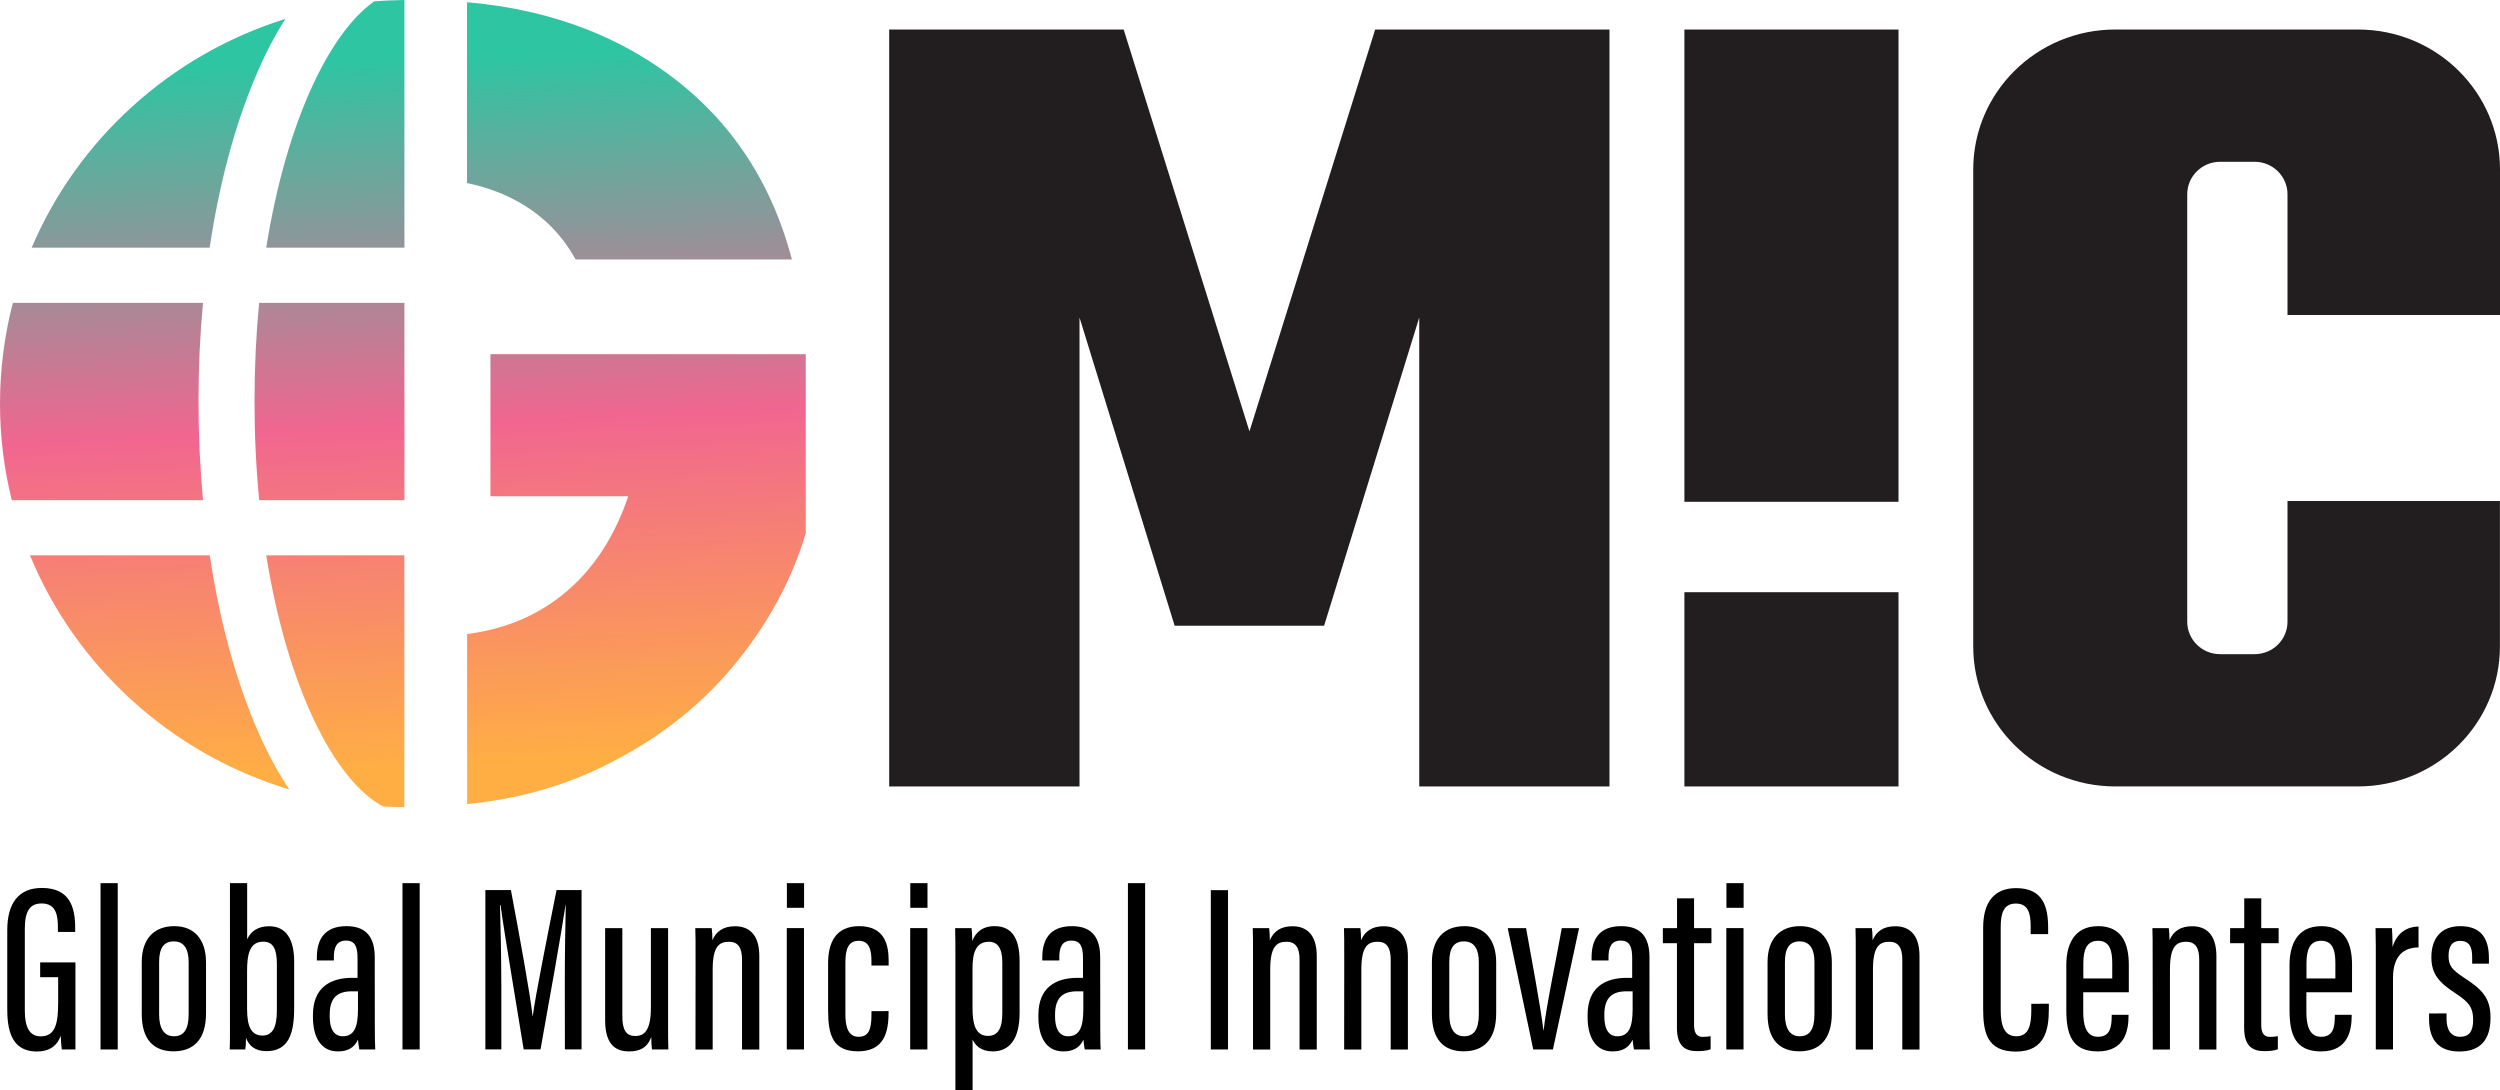 <?xml version="1.0" encoding="utf-8"?>
<!-- Generator: Adobe Illustrator 23.1.0, SVG Export Plug-In . SVG Version: 6.00 Build 0)  -->
<svg version="1.1" id="Layer_1" xmlns="http://www.w3.org/2000/svg" xmlns:xlink="http://www.w3.org/1999/xlink" x="0px" y="0px"
	 viewBox="0 0 282 123" style="enable-background:new 0 0 282 123;" xml:space="preserve">
<style type="text/css">
	.st0{clip-path:url(#SVGID_2_);}
	.st1{fill:#221E20;}
	.st2{fill:url(#SVGID_3_);}
	.st3{fill:url(#SVGID_4_);}
	.st4{fill:url(#SVGID_5_);}
	.st5{fill:url(#SVGID_6_);}
	.st6{fill:url(#SVGID_7_);}
	.st7{fill:url(#SVGID_8_);}
	.st8{fill:url(#SVGID_9_);}
	.st9{fill:url(#SVGID_10_);}
</style>
<g>
	<defs>
		<rect id="SVGID_1_" width="282" height="123"/>
	</defs>
	<clipPath id="SVGID_2_">
		<use xlink:href="#SVGID_1_"  style="overflow:visible;"/>
	</clipPath>
	<g class="st0">
		<path d="M8.51,118.38H6.97c-0.05-0.29-0.11-1.15-0.12-1.56c-0.46,1.33-1.49,1.79-2.68,1.79c-2.52,0-3.35-1.83-3.35-4.71v-8.99
			c0-2.94,1.21-4.75,3.9-4.75c3.18,0,3.76,2.21,3.76,4.5v0.46H6.53v-0.5c0-1.26-0.15-2.71-1.83-2.71c-1.27,0-1.9,0.79-1.9,2.83v9.26
			c0,1.77,0.47,2.9,1.8,2.9c1.67,0,1.96-1.52,1.96-3.81v-2.86H4.53v-1.67h3.98V118.38L8.51,118.38z"/>
		<path d="M11.34,118.38V99.62h1.94v18.76H11.34z"/>
		<path d="M23.24,108.57v5.73c0,2.97-1.42,4.29-3.66,4.29c-2.23,0-3.59-1.3-3.59-4.22v-5.85c0-2.64,1.41-4.05,3.67-4.05
			S23.24,105.97,23.24,108.57L23.24,108.57z M17.95,108.52v5.92c0,1.49,0.51,2.45,1.67,2.45c1.08,0,1.66-0.73,1.66-2.47v-5.91
			c0-1.35-0.45-2.32-1.66-2.32C18.42,106.18,17.95,107.02,17.95,108.52L17.95,108.52z"/>
		<path d="M25.94,99.62h1.94v6.33c0.39-0.86,1.17-1.47,2.48-1.47c2,0,2.82,1.6,2.82,3.97v5.28c0,2.8-0.59,4.84-3.13,4.84
			c-1.3,0-1.98-0.64-2.3-1.5c-0.01,0.56-0.02,0.9-0.08,1.31h-1.76c0.04-0.78,0.03-2,0.03-3.62L25.94,99.62L25.94,99.62z
			 M31.23,114.05v-5.32c0-1.58-0.37-2.51-1.53-2.51c-1.57,0-1.83,1.47-1.83,3.36v4.21c0,2.07,0.5,3.02,1.75,3.02
			C30.68,116.81,31.23,115.95,31.23,114.05L31.23,114.05z"/>
		<path d="M42.28,116.01c0,0.93,0.02,1.96,0.05,2.37h-1.8c-0.07-0.33-0.13-0.88-0.15-1.11c-0.45,1.01-1.3,1.33-2.27,1.33
			c-2.01,0-2.81-1.76-2.81-3.87v-0.24c0-3.1,1.95-4.19,4.43-4.19h0.6v-2.17c0-1.24-0.21-2.03-1.3-2.03s-1.37,0.81-1.37,1.88v0.36
			h-1.92v-0.34c0-1.91,0.76-3.53,3.35-3.53c2.42,0,3.18,1.49,3.18,3.51L42.28,116.01L42.28,116.01z M40.38,111.82H39.7
			c-1.57,0-2.51,0.65-2.51,2.63v0.23c0,1.22,0.39,2.21,1.47,2.21c1.28,0,1.72-1.01,1.72-3.06V111.82z"/>
		<path d="M45.4,118.38V99.62h1.94v18.76H45.4z"/>
		<path d="M63.71,110.88c0-3.29,0.06-6.84,0.11-8.77h-0.03c-0.45,3.01-1.85,10.92-2.82,16.26h-1.9c-0.74-4.62-2.18-13.07-2.61-16.28
			h-0.06c0.06,2.08,0.15,6.16,0.15,9.24v7.04h-1.8v-17.97h2.88c1,5.31,2.2,11.89,2.44,14.18h0.03c0.29-2.24,1.68-9.19,2.68-14.18
			h2.82v17.97h-1.88L63.71,110.88L63.71,110.88z"/>
		<path d="M75.36,114.68c0,1.77,0,3.05,0.03,3.7h-1.85c-0.04-0.25-0.08-0.94-0.08-1.42c-0.43,1.24-1.31,1.64-2.5,1.64
			s-2.7-0.44-2.7-3.5v-10.41h1.94v9.91c0,1.62,0.44,2.26,1.47,2.26c0.98,0,1.75-0.58,1.75-3.19v-8.98h1.94V114.68z"/>
		<path d="M78.46,108.86c0-2.75,0-3.49-0.03-4.17h1.85c0.04,0.31,0.08,0.79,0.08,1.37c0.41-1,1.24-1.58,2.55-1.58
			c1.52,0,2.74,0.86,2.74,3.37v10.54H83.7v-10.16c0-1.33-0.45-2-1.46-2c-1.16,0-1.85,0.57-1.85,3.16v9h-1.94L78.46,108.86
			L78.46,108.86z"/>
		<path d="M88.75,104.69h1.94v13.69h-1.94V104.69z M88.76,99.62h1.94v2.78h-1.94V99.62z"/>
		<path d="M100.23,114.05v0.19c0,2.36-0.61,4.35-3.45,4.35s-3.37-1.85-3.37-4.62v-5.32c0-2.32,0.86-4.18,3.5-4.18
			c2.84,0,3.33,2.05,3.33,3.88v0.56H98.3v-0.47c0-1.24-0.21-2.32-1.44-2.32c-1.08,0-1.5,0.8-1.5,2.42v5.87
			c0,1.24,0.24,2.54,1.47,2.54c1.1,0,1.47-0.73,1.47-2.46v-0.43L100.23,114.05L100.23,114.05z"/>
		<path d="M102.67,104.69h1.94v13.69h-1.94V104.69z M102.68,99.62h1.94v2.78h-1.94V99.62z"/>
		<path d="M109.71,117.26V123h-1.94v-14.36c0-1.87,0-3.09-0.03-3.95h1.85c0.04,0.29,0.08,0.83,0.08,1.46
			c0.35-0.92,1.1-1.68,2.51-1.68c1.9,0,2.83,1.27,2.83,3.97v5.81c0,3.03-1.19,4.35-3.04,4.35C110.6,118.59,110,117.89,109.71,117.26
			z M113.06,114.29v-5.77c0-1.66-0.61-2.29-1.5-2.29c-1.45,0-1.86,1.2-1.86,2.98v4.48c0,1.59,0.23,3.16,1.74,3.16
			C112.61,116.85,113.06,115.92,113.06,114.29L113.06,114.29z"/>
		<path d="M124.11,116.01c0,0.93,0.01,1.96,0.05,2.37h-1.8c-0.07-0.33-0.13-0.88-0.15-1.11c-0.45,1.01-1.3,1.33-2.27,1.33
			c-2.01,0-2.81-1.76-2.81-3.87v-0.24c0-3.1,1.95-4.19,4.43-4.19h0.6v-2.17c0-1.24-0.21-2.03-1.3-2.03c-1.09,0-1.37,0.81-1.37,1.88
			v0.36h-1.92v-0.34c0-1.91,0.76-3.53,3.35-3.53c2.42,0,3.18,1.49,3.18,3.51L124.11,116.01L124.11,116.01z M122.2,111.82h-0.68
			c-1.57,0-2.51,0.65-2.51,2.63v0.23c0,1.22,0.39,2.21,1.47,2.21c1.28,0,1.72-1.01,1.72-3.06V111.82z"/>
		<path d="M127.23,118.38V99.62h1.94v18.76H127.23z"/>
		<path d="M138.52,100.41v17.97h-1.94v-17.97H138.52z"/>
		<path d="M141.34,108.86c0-2.75,0-3.49-0.03-4.17h1.85c0.04,0.31,0.08,0.79,0.08,1.37c0.41-1,1.24-1.58,2.55-1.58
			c1.52,0,2.74,0.86,2.74,3.37v10.54h-1.94v-10.16c0-1.33-0.45-2-1.46-2c-1.16,0-1.85,0.57-1.85,3.16v9h-1.94L141.34,108.86
			L141.34,108.86z"/>
		<path d="M151.63,108.86c0-2.75,0-3.49-0.03-4.17h1.85c0.04,0.31,0.08,0.79,0.08,1.37c0.41-1,1.24-1.58,2.54-1.58
			c1.52,0,2.74,0.86,2.74,3.37v10.54h-1.94v-10.16c0-1.33-0.45-2-1.46-2c-1.16,0-1.85,0.57-1.85,3.16v9h-1.94L151.63,108.86
			L151.63,108.86z"/>
		<path d="M168.77,108.57v5.73c0,2.97-1.43,4.29-3.66,4.29c-2.23,0-3.59-1.3-3.59-4.22v-5.85c0-2.64,1.41-4.05,3.67-4.05
			S168.77,105.97,168.77,108.57L168.77,108.57z M163.48,108.52v5.92c0,1.49,0.51,2.45,1.67,2.45c1.08,0,1.66-0.73,1.66-2.47v-5.91
			c0-1.35-0.45-2.32-1.66-2.32S163.48,107.02,163.48,108.52L163.48,108.52z"/>
		<path d="M172.14,104.69c0.42,2.31,1.65,8.93,1.96,11.51h0.03c0.21-2.36,1.62-9.03,2.04-11.51h1.95l-2.95,13.69h-2.22l-2.88-13.69
			H172.14L172.14,104.69z"/>
		<path d="M186.06,116.01c0,0.93,0.01,1.96,0.05,2.37h-1.8c-0.07-0.33-0.13-0.88-0.15-1.11c-0.45,1.01-1.3,1.33-2.27,1.33
			c-2.01,0-2.81-1.76-2.81-3.87v-0.24c0-3.1,1.95-4.19,4.43-4.19h0.6v-2.17c0-1.24-0.21-2.03-1.3-2.03c-1.09,0-1.37,0.81-1.37,1.88
			v0.36h-1.91v-0.34c0-1.91,0.76-3.53,3.35-3.53c2.42,0,3.18,1.49,3.18,3.51L186.06,116.01L186.06,116.01z M184.16,111.82h-0.68
			c-1.57,0-2.51,0.65-2.51,2.63v0.23c0,1.22,0.38,2.21,1.47,2.21c1.28,0,1.72-1.01,1.72-3.06V111.82z"/>
		<path d="M187.58,104.69h1.59v-3.36h1.92v3.36h1.96v1.7h-1.96v9.19c0,0.7,0.13,1.38,1,1.38c0.26,0,0.67-0.03,0.87-0.08v1.48
			c-0.42,0.17-1.04,0.21-1.51,0.21c-1.35,0-2.29-0.55-2.29-2.64v-9.54h-1.59V104.69L187.58,104.69z"/>
		<path d="M194.73,104.69h1.94v13.69h-1.94V104.69z M194.74,99.62h1.94v2.78h-1.94V99.62z"/>
		<path d="M206.63,108.57v5.73c0,2.97-1.43,4.29-3.66,4.29c-2.23,0-3.59-1.3-3.59-4.22v-5.85c0-2.64,1.41-4.05,3.67-4.05
			S206.63,105.97,206.63,108.57L206.63,108.57z M201.34,108.52v5.92c0,1.49,0.51,2.45,1.67,2.45c1.08,0,1.66-0.73,1.66-2.47v-5.91
			c0-1.35-0.45-2.32-1.66-2.32C201.81,106.18,201.34,107.02,201.34,108.52L201.34,108.52z"/>
		<path d="M209.33,108.86c0-2.75,0-3.49-0.03-4.17h1.85c0.04,0.31,0.08,0.79,0.08,1.37c0.41-1,1.24-1.58,2.55-1.58
			c1.52,0,2.74,0.86,2.74,3.37v10.54h-1.94v-10.16c0-1.33-0.45-2-1.46-2c-1.16,0-1.85,0.57-1.85,3.16v9h-1.94L209.33,108.86
			L209.33,108.86z"/>
		<path d="M231.11,113.22v0.61c0,2.28-0.42,4.79-3.71,4.79c-3.3,0-3.7-2.21-3.7-4.84v-9.14c0-2.88,1.25-4.46,3.72-4.46
			c3.06,0,3.61,2.14,3.61,4.49v0.7h-1.97v-0.84c0-1.42-0.23-2.61-1.67-2.61c-1.37,0-1.71,1.07-1.71,2.65v9.33
			c0,1.8,0.4,2.99,1.77,2.99s1.68-1.21,1.68-2.91v-0.75L231.11,113.22L231.11,113.22z"/>
		<path d="M234.99,111.93v2.24c0,1.36,0.28,2.78,1.65,2.78c1.37,0,1.56-1.06,1.56-2.37v-0.11h1.9v0.1c0,1.59-0.38,4.03-3.46,4.03
			c-2.9,0-3.56-1.87-3.56-4.66v-5.1c0-2.08,0.74-4.37,3.59-4.37c2.68,0,3.46,1.96,3.46,4.37v3.09L234.99,111.93L234.99,111.93z
			 M238.26,110.36v-1.71c0-1.28-0.21-2.53-1.6-2.53c-1.31,0-1.66,1.07-1.66,2.55v1.7H238.26z"/>
		<path d="M242.82,108.86c0-2.75,0-3.49-0.03-4.17h1.85c0.04,0.31,0.08,0.79,0.08,1.37c0.41-1,1.24-1.58,2.55-1.58
			c1.52,0,2.74,0.86,2.74,3.37v10.54h-1.94v-10.16c0-1.33-0.45-2-1.46-2c-1.16,0-1.84,0.57-1.84,3.16v9h-1.94L242.82,108.86
			L242.82,108.86z"/>
		<path d="M251.56,104.69h1.59v-3.36h1.92v3.36h1.96v1.7h-1.96v9.19c0,0.7,0.13,1.38,1,1.38c0.26,0,0.67-0.03,0.87-0.08v1.48
			c-0.42,0.17-1.04,0.21-1.51,0.21c-1.35,0-2.29-0.55-2.29-2.64v-9.54h-1.59L251.56,104.69L251.56,104.69z"/>
		<path d="M260.16,111.93v2.24c0,1.36,0.28,2.78,1.65,2.78s1.56-1.06,1.56-2.37v-0.11h1.9v0.1c0,1.59-0.37,4.03-3.45,4.03
			c-2.9,0-3.56-1.87-3.56-4.66v-5.1c0-2.08,0.74-4.37,3.59-4.37c2.68,0,3.46,1.96,3.46,4.37v3.09L260.16,111.93L260.16,111.93z
			 M263.43,110.36v-1.71c0-1.28-0.21-2.53-1.6-2.53c-1.31,0-1.66,1.07-1.66,2.55v1.7H263.43z"/>
		<path d="M267.99,109.35c0-2.21,0.01-3.45-0.03-4.66h1.85c0.03,0.36,0.07,1.22,0.07,2.14c0.51-1.69,1.71-2.3,2.93-2.32v2.36
			c-1.72,0.01-2.88,0.99-2.88,3.46v8.05h-1.94L267.99,109.35L267.99,109.35z"/>
		<path d="M275.97,114.31v0.6c0,1.33,0.54,2.04,1.53,2.04c1.05,0,1.47-0.65,1.47-1.91c0-1.32-0.4-1.96-1.98-2.99
			c-1.86-1.21-2.73-2.17-2.73-4.07c0-2.02,0.99-3.51,3.27-3.51c2.46,0,3.22,1.54,3.22,3.6v0.63h-1.89v-0.75
			c0-1.17-0.34-1.82-1.35-1.82c-0.93,0-1.31,0.63-1.31,1.69c0,1.06,0.33,1.54,1.72,2.45c2.04,1.32,3.01,2.27,3.01,4.53
			c0,2.48-1.14,3.81-3.52,3.81c-2.72,0-3.41-1.78-3.41-3.67v-0.62L275.97,114.31L275.97,114.31z"/>
		<path class="st1" d="M155.12,3.33l-14.18,45.33L126.75,3.33H100.3v85.38h21.47V35.82l10.73,34.76h8.43h8.43l10.73-34.76v52.89
			h21.46V3.33H155.12z"/>
		<path class="st1" d="M214.15,3.33H190V56.6h24.15V3.33z"/>
		<path class="st1" d="M214.15,66.8H190v21.91h24.15V66.8z"/>
		<path class="st1" d="M282,35.53V19.12c0-8.72-7.17-15.79-16.02-15.79H238.6c-8.85,0-16.02,7.07-16.02,15.79v53.8
			c0,8.72,7.17,15.79,16.02,15.79h27.37c8.85,0,16.02-7.07,16.02-15.79V56.51h-23.96v13.62c0,2.02-1.66,3.66-3.71,3.66h-3.89
			c-2.05,0-3.71-1.64-3.71-3.66V21.91c0-2.02,1.66-3.66,3.71-3.66h3.89c2.05,0,3.71,1.64,3.71,3.66v13.62H282z"/>
		
			<linearGradient id="SVGID_3_" gradientUnits="userSpaceOnUse" x1="17.554" y1="116.35" x2="21.126" y2="36.318" gradientTransform="matrix(1 0 0 -1 0 124)">
			<stop  offset="0" style="stop-color:#2DC5A2"/>
			<stop  offset="0.52" style="stop-color:#F16690"/>
			<stop  offset="1" style="stop-color:#FFAE44"/>
		</linearGradient>
		<path class="st2" d="M23.65,27.94H3.57C8.78,15.7,19.25,6.17,32.19,2.13c-1.27,1.99-2.44,4.27-3.5,6.83
			C26.41,14.43,24.7,20.9,23.65,27.94L23.65,27.94z"/>
		
			<linearGradient id="SVGID_4_" gradientUnits="userSpaceOnUse" x1="37.498" y1="117.24" x2="41.071" y2="37.207" gradientTransform="matrix(1 0 0 -1 0 124)">
			<stop  offset="0" style="stop-color:#2DC5A2"/>
			<stop  offset="0.52" style="stop-color:#F16690"/>
			<stop  offset="1" style="stop-color:#FFAE44"/>
		</linearGradient>
		<path class="st3" d="M45.62,0c-1.15,0.02-2.29,0.06-3.42,0.16c-5.09,3.6-9.92,13.68-12.17,27.78h15.59V0z"/>
		
			<linearGradient id="SVGID_5_" gradientUnits="userSpaceOnUse" x1="14.97" y1="116.233" x2="18.542" y2="36.201" gradientTransform="matrix(1 0 0 -1 0 124)">
			<stop  offset="0" style="stop-color:#2DC5A2"/>
			<stop  offset="0.52" style="stop-color:#F16690"/>
			<stop  offset="1" style="stop-color:#FFAE44"/>
		</linearGradient>
		<path class="st4" d="M28.69,81.54c1.19,2.86,2.51,5.37,3.95,7.52C19.32,85.04,8.56,75.24,3.38,62.64h20.28
			C24.71,69.65,26.42,76.09,28.69,81.54L28.69,81.54z"/>
		
			<linearGradient id="SVGID_6_" gradientUnits="userSpaceOnUse" x1="35.336" y1="117.143" x2="38.907" y2="37.11" gradientTransform="matrix(1 0 0 -1 0 124)">
			<stop  offset="0" style="stop-color:#2DC5A2"/>
			<stop  offset="0.52" style="stop-color:#F16690"/>
			<stop  offset="1" style="stop-color:#FFAE44"/>
		</linearGradient>
		<path class="st5" d="M45.62,62.64H30.03c2.4,14.98,7.72,25.41,13.16,28.32c0.8,0.05,1.61,0.08,2.42,0.09V62.64L45.62,62.64z"/>
		
			<linearGradient id="SVGID_7_" gradientUnits="userSpaceOnUse" x1="10.005" y1="116.011" x2="13.576" y2="35.98" gradientTransform="matrix(1 0 0 -1 0 124)">
			<stop  offset="0" style="stop-color:#2DC5A2"/>
			<stop  offset="0.52" style="stop-color:#F16690"/>
			<stop  offset="1" style="stop-color:#FFAE44"/>
		</linearGradient>
		<path class="st6" d="M22.39,45.25c0,3.8,0.17,7.54,0.51,11.17H1.33C0.46,52.92,0,49.28,0,45.52c0-3.76,0.5-7.73,1.45-11.36H22.9
			C22.56,37.77,22.39,41.47,22.39,45.25z"/>
		
			<linearGradient id="SVGID_8_" gradientUnits="userSpaceOnUse" x1="35.636" y1="117.155" x2="39.207" y2="37.124" gradientTransform="matrix(1 0 0 -1 0 124)">
			<stop  offset="0" style="stop-color:#2DC5A2"/>
			<stop  offset="0.52" style="stop-color:#F16690"/>
			<stop  offset="1" style="stop-color:#FFAE44"/>
		</linearGradient>
		<path class="st7" d="M45.62,34.16H29.23c-0.34,3.51-0.52,7.21-0.52,11.09s0.18,7.63,0.53,11.17h16.38V34.16z"/>
		
			<linearGradient id="SVGID_9_" gradientUnits="userSpaceOnUse" x1="70.144" y1="118.282" x2="73.656" y2="39.586" gradientTransform="matrix(1 0 0 -1 0 124)">
			<stop  offset="0" style="stop-color:#2DC5A2"/>
			<stop  offset="0.52" style="stop-color:#F16690"/>
			<stop  offset="1" style="stop-color:#FFAE44"/>
		</linearGradient>
		<path class="st8" d="M74.54,7.76C68.41,3.5,61.13,0.99,52.68,0.25v20.4c1.88,0.39,3.62,0.99,5.21,1.81
			c3.06,1.57,5.4,3.84,7.04,6.81h24.4C86.91,20.1,81.99,12.94,74.54,7.76L74.54,7.76z"/>
		
			<linearGradient id="SVGID_10_" gradientUnits="userSpaceOnUse" x1="69.103" y1="118.597" x2="72.67" y2="38.692" gradientTransform="matrix(1 0 0 -1 0 124)">
			<stop  offset="0" style="stop-color:#2DC5A2"/>
			<stop  offset="0.52" style="stop-color:#F16690"/>
			<stop  offset="1" style="stop-color:#FFAE44"/>
		</linearGradient>
		<path class="st9" d="M55.32,39.95v16.03h15.55c-1.73,5.08-4.45,8.99-8.2,11.71c-2.84,2.06-6.17,3.34-9.98,3.83v19.18
			c5.43-0.53,10.41-1.89,14.96-4.06c6.03-2.88,10.99-6.66,14.91-11.32s6.69-9.71,8.33-15.15V39.95H55.32z"/>
	</g>
</g>
</svg>
